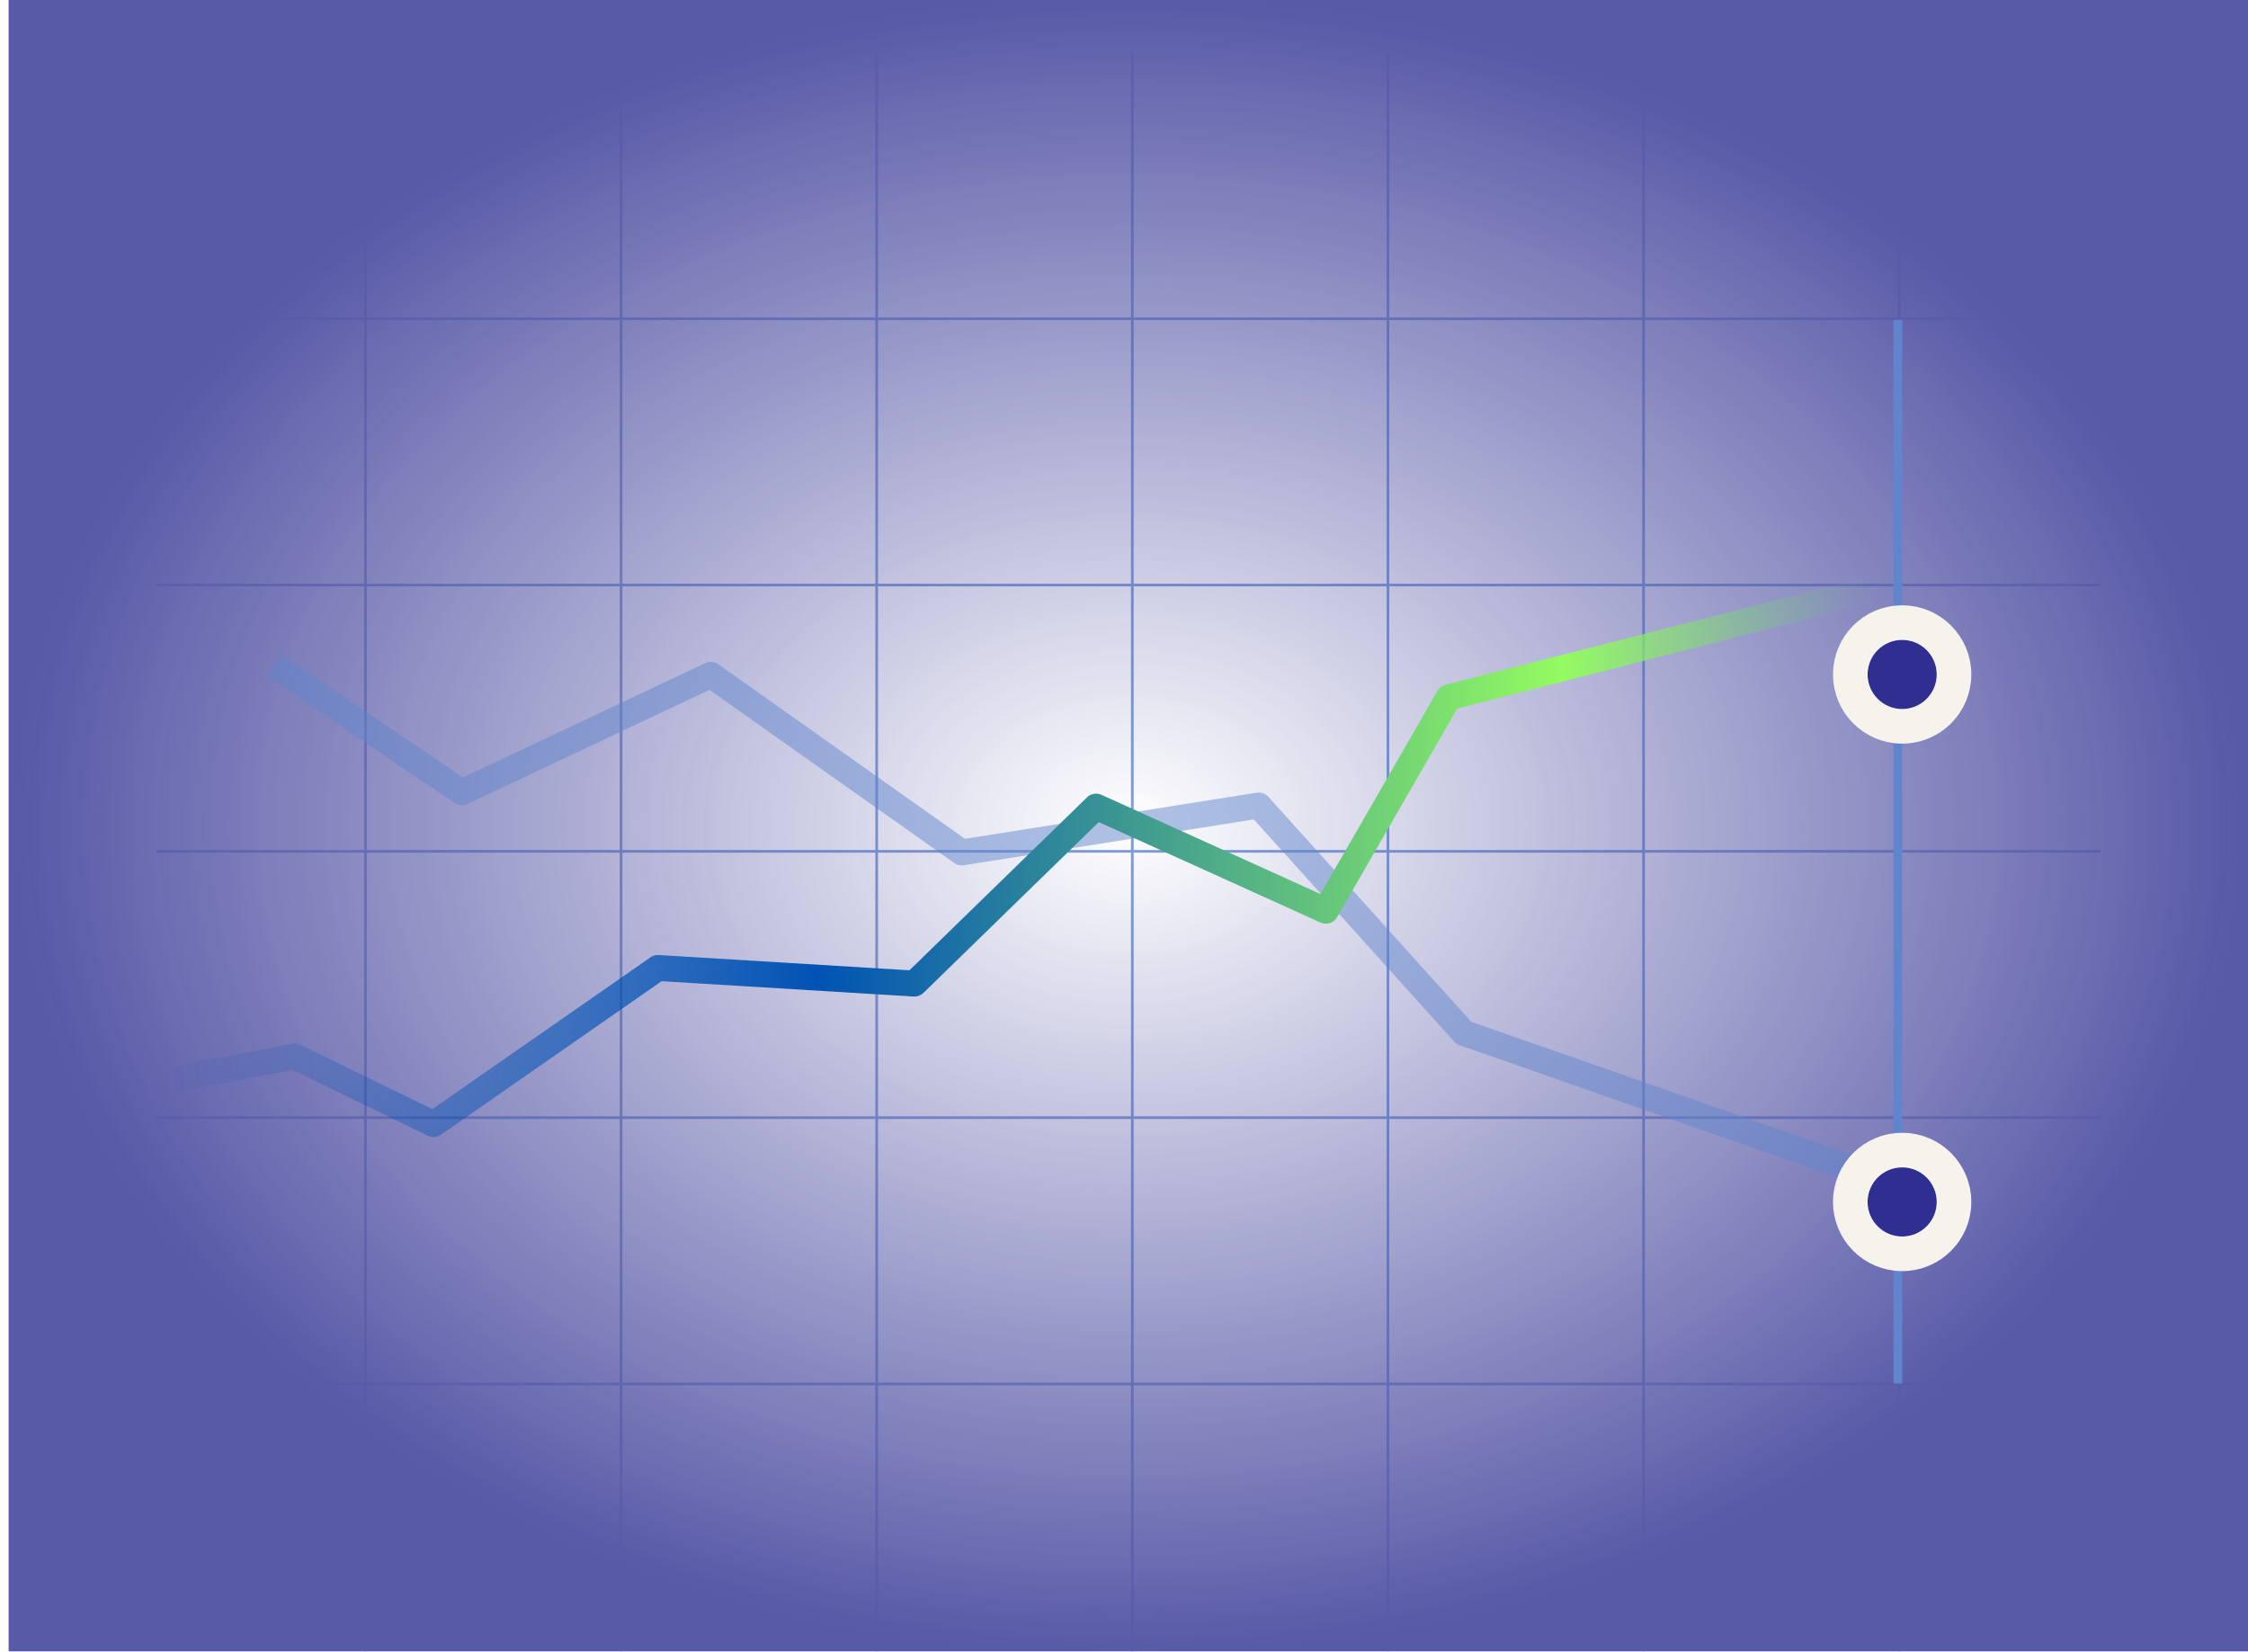 <svg width="260" height="191" viewBox="0 0 260 191" fill="none" xmlns="http://www.w3.org/2000/svg">
<g opacity="0.8">
<line x1="18.089" y1="160.049" x2="242.911" y2="160.049" stroke="#6085CC" stroke-width="0.308"/>
<line x1="18.089" y1="129.251" x2="242.911" y2="129.251" stroke="#6085CC" stroke-width="0.308"/>
<line x1="18.089" y1="98.453" x2="242.911" y2="98.453" stroke="#6085CC" stroke-width="0.308"/>
<line x1="18.089" y1="67.657" x2="242.911" y2="67.657" stroke="#6085CC" stroke-width="0.308"/>
<line x1="18.089" y1="36.859" x2="242.911" y2="36.859" stroke="#6085CC" stroke-width="0.308"/>
<line x1="42.265" y1="6.215" x2="42.265" y2="191" stroke="#6085CC" stroke-width="0.308"/>
<line x1="71.831" y1="6.215" x2="71.831" y2="191" stroke="#6085CC" stroke-width="0.308"/>
<line x1="101.396" y1="6.215" x2="101.396" y2="191" stroke="#6085CC" stroke-width="0.308"/>
<line x1="130.962" y1="6.215" x2="130.962" y2="191" stroke="#6085CC" stroke-width="0.308"/>
<line x1="160.528" y1="6.215" x2="160.528" y2="191" stroke="#6085CC" stroke-width="0.308"/>
<line x1="190.093" y1="6.215" x2="190.093" y2="191" stroke="#6085CC" stroke-width="0.308"/>
<line x1="219.659" y1="6.215" x2="219.659" y2="191" stroke="#6085CC" stroke-width="0.308"/>
<rect x="1" width="259" height="191" fill="url(#paint0_radial_2082_3970)"/>
</g>
<g opacity="0.5" filter="url(#filter0_d_2082_3970)">
<path d="M224.021 130.595L169.312 111.459L145.583 85.156L111.237 90.582L82.208 70.044L53.416 83.629L31.776 68.987" stroke="#6085CC" stroke-width="3" stroke-linejoin="round"/>
</g>
<path d="M217 68L167.559 80.641L153.345 105.32L126.77 93.282L105.758 113.748L76.093 111.942L50.137 130L34.068 122.175L18 125.264" stroke="url(#paint1_linear_2082_3970)" stroke-width="3" stroke-linejoin="round"/>
<line x1="219.5" y1="160" x2="219.5" y2="37" stroke="#6085CC"/>
<g filter="url(#filter1_d_2082_3970)">
<circle cx="220" cy="68" r="4" fill="#2E2F91"/>
<circle cx="220" cy="68" r="6" stroke="#F6F3EC" stroke-width="4"/>
</g>
<g filter="url(#filter2_d_2082_3970)">
<circle cx="220" cy="129" r="4" fill="#2E2F91"/>
<circle cx="220" cy="129" r="6" stroke="#F6F3EC" stroke-width="4"/>
</g>
<defs>
<filter id="filter0_d_2082_3970" x="17.935" y="62.745" width="219.581" height="90.266" filterUnits="userSpaceOnUse" color-interpolation-filters="sRGB">
<feFlood flood-opacity="0" result="BackgroundImageFix"/>
<feColorMatrix in="SourceAlpha" type="matrix" values="0 0 0 0 0 0 0 0 0 0 0 0 0 0 0 0 0 0 127 0" result="hardAlpha"/>
<feOffset dy="8"/>
<feGaussianBlur stdDeviation="6.5"/>
<feColorMatrix type="matrix" values="0 0 0 0 0.046 0 0 0 0 0.041 0 0 0 0 0.127 0 0 0 0.14 0"/>
<feBlend mode="normal" in2="BackgroundImageFix" result="effect1_dropShadow_2082_3970"/>
<feBlend mode="normal" in="SourceGraphic" in2="effect1_dropShadow_2082_3970" result="shape"/>
</filter>
<filter id="filter1_d_2082_3970" x="192" y="50" width="56" height="56" filterUnits="userSpaceOnUse" color-interpolation-filters="sRGB">
<feFlood flood-opacity="0" result="BackgroundImageFix"/>
<feColorMatrix in="SourceAlpha" type="matrix" values="0 0 0 0 0 0 0 0 0 0 0 0 0 0 0 0 0 0 127 0" result="hardAlpha"/>
<feOffset dy="10"/>
<feGaussianBlur stdDeviation="10"/>
<feComposite in2="hardAlpha" operator="out"/>
<feColorMatrix type="matrix" values="0 0 0 0 0 0 0 0 0 0 0 0 0 0 0 0 0 0 0.5 0"/>
<feBlend mode="normal" in2="BackgroundImageFix" result="effect1_dropShadow_2082_3970"/>
<feBlend mode="normal" in="SourceGraphic" in2="effect1_dropShadow_2082_3970" result="shape"/>
</filter>
<filter id="filter2_d_2082_3970" x="192" y="111" width="56" height="56" filterUnits="userSpaceOnUse" color-interpolation-filters="sRGB">
<feFlood flood-opacity="0" result="BackgroundImageFix"/>
<feColorMatrix in="SourceAlpha" type="matrix" values="0 0 0 0 0 0 0 0 0 0 0 0 0 0 0 0 0 0 127 0" result="hardAlpha"/>
<feOffset dy="10"/>
<feGaussianBlur stdDeviation="10"/>
<feComposite in2="hardAlpha" operator="out"/>
<feColorMatrix type="matrix" values="0 0 0 0 0 0 0 0 0 0 0 0 0 0 0 0 0 0 0.5 0"/>
<feBlend mode="normal" in2="BackgroundImageFix" result="effect1_dropShadow_2082_3970"/>
<feBlend mode="normal" in="SourceGraphic" in2="effect1_dropShadow_2082_3970" result="shape"/>
</filter>
<radialGradient id="paint0_radial_2082_3970" cx="0" cy="0" r="1" gradientUnits="userSpaceOnUse" gradientTransform="translate(130.5 95.5) rotate(90) scale(95.5 129.5)">
<stop stop-color="#2E2F91" stop-opacity="0"/>
<stop offset="1" stop-color="#2E2F91"/>
</radialGradient>
<linearGradient id="paint1_linear_2082_3970" x1="216.471" y1="155.652" x2="18" y2="155.652" gradientUnits="userSpaceOnUse">
<stop stop-color="#63C178" stop-opacity="0"/>
<stop offset="0.18" stop-color="#94FB61"/>
<stop offset="0.615" stop-color="#0052B4"/>
<stop offset="1" stop-color="#0052B4" stop-opacity="0"/>
</linearGradient>
</defs>
</svg>
